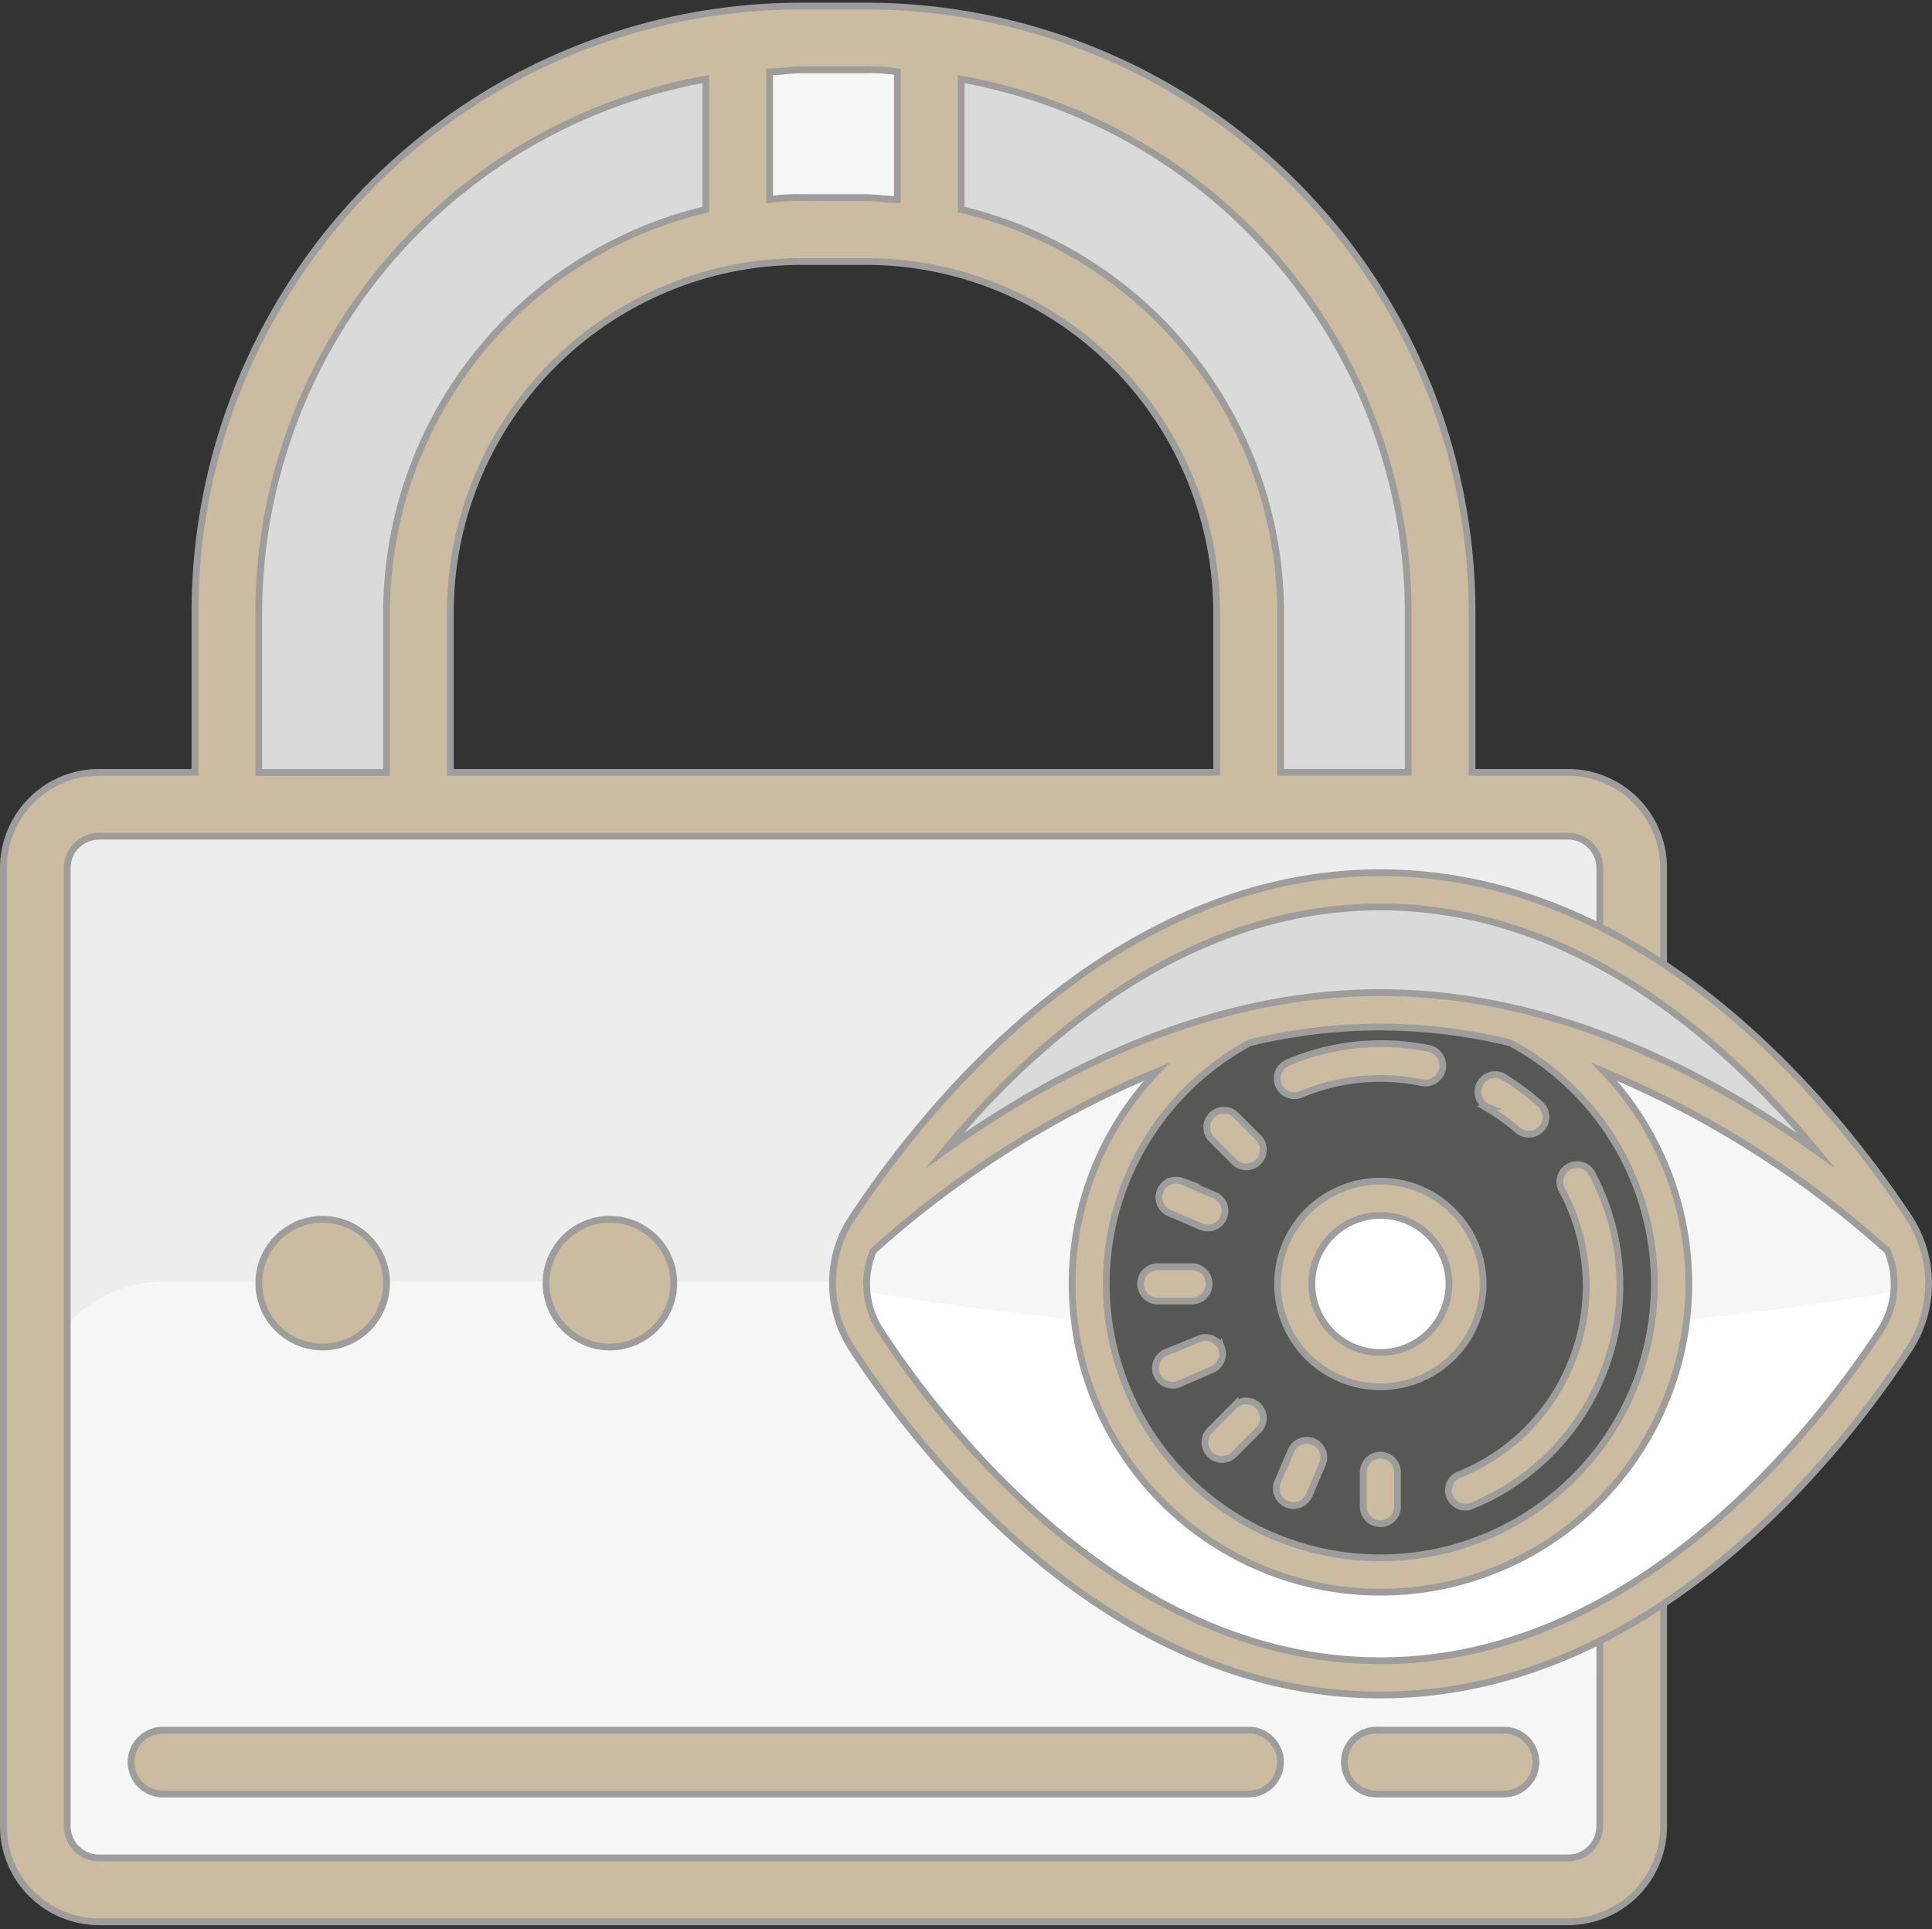<svg xmlns="http://www.w3.org/2000/svg" id="adf2409f-6a7b-4808-8e8a-eabf877bb7c4" data-name="Livello 9" viewBox="0 0 571.76 570.85"><rect x="0" y="0" width="571.76" height="570.85" fill="#333333" stroke="none"/><defs><style>.b0b57166-42ff-4f5e-9690-a58492711365{fill:#f9e3af;}.abab9aec-5cc5-4702-8e93-eb64af6e2c59{fill:#dadada;}.bc7c9ecd-1a84-4ec3-ac64-cd182ce8d342{fill:#f6f6f6;}.b8d24982-5df6-4005-ae48-0fd8214ff486{fill:#ededed;}.e2a8b41a-1df1-4829-8f28-d3783322dd10{fill:#8acaf0;}.bf62a803-6774-40c0-a61f-96f99aa30e09{fill:#cbbba0;stroke:#9d9d9c;stroke-miterlimit:10;stroke-width:2px;}.a7b6a391-7c94-4c54-91f1-3dfca3a385e8{fill:#8e6da0;}.a0419a2a-e34b-4995-9d89-34ed35aa8add{fill:#fff;}.b86b4b67-5bb5-4f7e-a322-6136822ff542{fill:#575756;}</style></defs><path class="b0b57166-42ff-4f5e-9690-a58492711365" d="M67.14,190.29v47.24h56.69V180.84A113.39,113.39,0,0,1,237.22,67.45h18.9A113.39,113.39,0,0,1,369.5,180.84v56.69h56.7V190.29A179.53,179.53,0,0,0,246.67,10.76h0A179.53,179.53,0,0,0,67.14,190.29Z"></path><path class="abab9aec-5cc5-4702-8e93-eb64af6e2c59" d="M67.14,190.29v47.24h56.69V180.84A113.39,113.39,0,0,1,237.22,67.45h18.9A113.39,113.39,0,0,1,369.5,180.84v56.69h56.7V190.29A179.53,179.53,0,0,0,246.67,10.76h0A179.53,179.53,0,0,0,67.14,190.29Z"></path><path class="bc7c9ecd-1a84-4ec3-ac64-cd182ce8d342" d="M218.32,10.76H275V67.45h-56.7Z"></path><rect class="b8d24982-5df6-4005-ae48-0fd8214ff486" x="10.45" y="237.53" width="472.44" height="321.26" rx="28.35"></rect><path class="bc7c9ecd-1a84-4ec3-ac64-cd182ce8d342" d="M48.24,379.27H445.09a37.79,37.79,0,0,1,37.8,37.79V530.45a28.34,28.34,0,0,1-28.35,28.34H38.8a28.34,28.34,0,0,1-28.35-28.34h0V417.06A37.79,37.79,0,0,1,48.24,379.27Z"></path><path class="e2a8b41a-1df1-4829-8f28-d3783322dd10" d="M455.77,332.49A47.25,47.25,0,1,0,503,379.74,47.25,47.25,0,0,0,455.77,332.49Z"></path><path class="bf62a803-6774-40c0-a61f-96f99aa30e09" d="M445.09,512H407.3a9.45,9.45,0,0,0,0,18.9h37.79a9.45,9.45,0,0,0,0-18.9Zm-75.59,0H48.24a9.45,9.45,0,0,0,0,18.9H369.5a9.45,9.45,0,0,0,0-18.9Zm-274-151.18a18.9,18.9,0,1,0,18.9,18.9A18.9,18.9,0,0,0,95.49,360.84Zm85,0a18.9,18.9,0,1,0,18.9,18.9A18.9,18.9,0,0,0,180.53,360.84Zm85,0a18.9,18.9,0,1,0,18.89,18.9A18.9,18.9,0,0,0,265.57,360.84Z"></path><path class="bf62a803-6774-40c0-a61f-96f99aa30e09" d="M492.34,300.09V256.9A28.34,28.34,0,0,0,464,228.56H435.65V181.31A179.52,179.52,0,0,0,256.12,1.79h-18.9A179.52,179.52,0,0,0,57.69,181.31v47.25H29.35A28.34,28.34,0,0,0,1,256.9V540.37a28.34,28.34,0,0,0,28.35,28.34H464a28.34,28.34,0,0,0,28.35-28.34V427M284.46,23.42A160.64,160.64,0,0,1,416.75,181.31v47.25H379V181.31A122.83,122.83,0,0,0,284.46,62Zm75.6,157.89v47.25H133.28V181.31A103.94,103.94,0,0,1,237.22,77.38h18.9A103.94,103.94,0,0,1,360.06,181.31ZM227.77,21.25c3.12,0,6.24-.57,9.45-.57h18.9a52.12,52.12,0,0,1,9.45.57v37.8c-3.12,0-6.24-.57-9.45-.57h-18.9a52.12,52.12,0,0,0-9.45.57ZM76.59,181.31A160.64,160.64,0,0,1,208.87,23.42V62a122.84,122.84,0,0,0-94.48,119.34v47.25H76.59ZM473.44,540.37a9.45,9.45,0,0,1-9.45,9.45H29.35a9.45,9.45,0,0,1-9.45-9.45V256.9a9.46,9.46,0,0,1,9.45-9.45H464a9.46,9.46,0,0,1,9.45,9.45v20.7a105.12,105.12,0,0,0-18.9-1.8c-62.93,0-118.77,60.19-139.84,86a28.34,28.34,0,0,0,0,36c21.07,25.79,76.91,85.89,139.84,85.89a107,107,0,0,0,18.9-1.8Z"></path><path class="a7b6a391-7c94-4c54-91f1-3dfca3a385e8" d="M454.54,323.05a56.69,56.69,0,1,0,56.7,56.69A56.69,56.69,0,0,0,454.54,323.05Zm0,94.48a37.8,37.8,0,1,1,37.8-37.79A37.79,37.79,0,0,1,454.54,417.53Z"></path><path class="a0419a2a-e34b-4995-9d89-34ed35aa8add" d="M246.3,379.93s72.64-116.6,162.21-116.6,162.21,116.6,162.21,116.6-72.64,116.6-162.21,116.6S246.3,379.93,246.3,379.93Z"></path><path class="bc7c9ecd-1a84-4ec3-ac64-cd182ce8d342" d="M570.31,380.59l.41-.66s-72.64-116.6-162.21-116.6S246.3,379.93,246.3,379.93l.4.66a935.9,935.9,0,0,0,161.81,14.55A935.87,935.87,0,0,0,570.31,380.59Z"></path><path class="abab9aec-5cc5-4702-8e93-eb64af6e2c59" d="M408.51,298.81c63.87,0,120.64,39.9,156.78,73.06C547,345.46,483.73,263.33,408.51,263.33S270.07,345.46,251.72,371.87C287.86,338.71,344.64,298.81,408.51,298.81Z"></path><path class="b86b4b67-5bb5-4f7e-a322-6136822ff542" d="M408.51,293.74a86.19,86.19,0,1,0,86.17,86.19A86.18,86.18,0,0,0,408.51,293.74Z"></path><path class="a0419a2a-e34b-4995-9d89-34ed35aa8add" d="M408.51,354.58a25.35,25.35,0,1,0,25.34,25.35A25.35,25.35,0,0,0,408.51,354.58Z"></path><path class="bf62a803-6774-40c0-a61f-96f99aa30e09" d="M567.37,364.72h0a35.7,35.7,0,0,0-2.43-4.41C544.67,329.74,489,258.26,408.51,258.26s-136.16,71.48-156.38,102.2a36,36,0,0,0-2.44,4.26h0a35.48,35.48,0,0,0,2.49,34.42c20.17,31,75.83,102.46,156.33,102.46s136.16-71.48,156.38-102.2A35.49,35.49,0,0,0,567.37,364.72ZM408.51,268.4c58,0,102.7,40.2,129.06,72.19-34.42-24.64-79.23-46.85-129.06-46.85S313.87,316,279.45,340.59C305.81,308.6,350.51,268.4,408.51,268.4Zm81.1,111.53A81.11,81.11,0,1,1,369.83,308.6h0a161.61,161.61,0,0,1,77.1,0A81.09,81.09,0,0,1,489.61,379.93Zm66.81,13.89c-19.31,29.36-72.38,97.64-147.91,97.64S279.9,423.18,260.59,393.82a25.37,25.37,0,0,1-2.13-23.67,294.89,294.89,0,0,1,83.85-53,91.25,91.25,0,1,0,132.45,0,295.08,295.08,0,0,1,83.8,53A25.34,25.34,0,0,1,556.42,393.82Z"></path><path class="bf62a803-6774-40c0-a61f-96f99aa30e09" d="M352.75,385a5.07,5.07,0,0,0,0-10.14H342.61a5.07,5.07,0,0,0,0,10.14Zm55.76,45.63a5.07,5.07,0,0,0-5.07,5.07v10.14a5.07,5.07,0,0,0,10.14,0V435.7A5.07,5.07,0,0,0,408.51,430.63Zm-43-14.86-7.15,7.2a5.07,5.07,0,1,0,6.6,7.7,4.76,4.76,0,0,0,.55-.55l7.15-7.15a5.07,5.07,0,0,0-7.15-7.15Zm0-86a5.07,5.07,0,0,0-7.15,7.15l7.15,7.15a5.07,5.07,0,0,0,7.15-7.15Zm-4,69.2a5.08,5.08,0,0,0-6.59-2.79L345.55,400a5.07,5.07,0,1,0,3.22,9.61,4.17,4.17,0,0,0,.58-.24l9.33-4.05A5.08,5.08,0,0,0,361.52,398.94Zm27.17,27.68a5.06,5.06,0,0,0-6.64,2.69l-4,9.33a5.07,5.07,0,0,0,9.33,3.95l4-9.33A5.09,5.09,0,0,0,388.69,426.62Zm-42.83-67.78,9.32,4a5.07,5.07,0,1,0,4.32-9.17,2.75,2.75,0,0,0-.36-.15l-9.34-4a5.07,5.07,0,0,0-3.94,9.33Zm32.23,21.09a30.42,30.42,0,1,0,30.42-30.42A30.42,30.42,0,0,0,378.09,379.93Zm50.72-.05a20.28,20.28,0,1,1-20.33-20.23h0A20.28,20.28,0,0,1,428.81,379.88Zm-47.62-65.45a5.08,5.08,0,1,0,3.9,9.38h0a60.46,60.46,0,0,1,35.89-3.4,5.18,5.18,0,0,0,2.08-10.14A70.6,70.6,0,0,0,381.19,314.43Zm83.24,90.13a59.81,59.81,0,0,1-33.1,32,5,5,0,0,0,3.66,9.24A70.43,70.43,0,0,0,471,347a5.08,5.08,0,0,0-8.83,5A60,60,0,0,1,464.43,404.56ZM440,327.86a60.85,60.85,0,0,1,9,6.44,5.08,5.08,0,1,0,6.74-7.6h0a70.82,70.82,0,0,0-10.14-7.61,5.07,5.07,0,0,0-6.27,8,4.71,4.71,0,0,0,1.21.7Z"></path></svg>